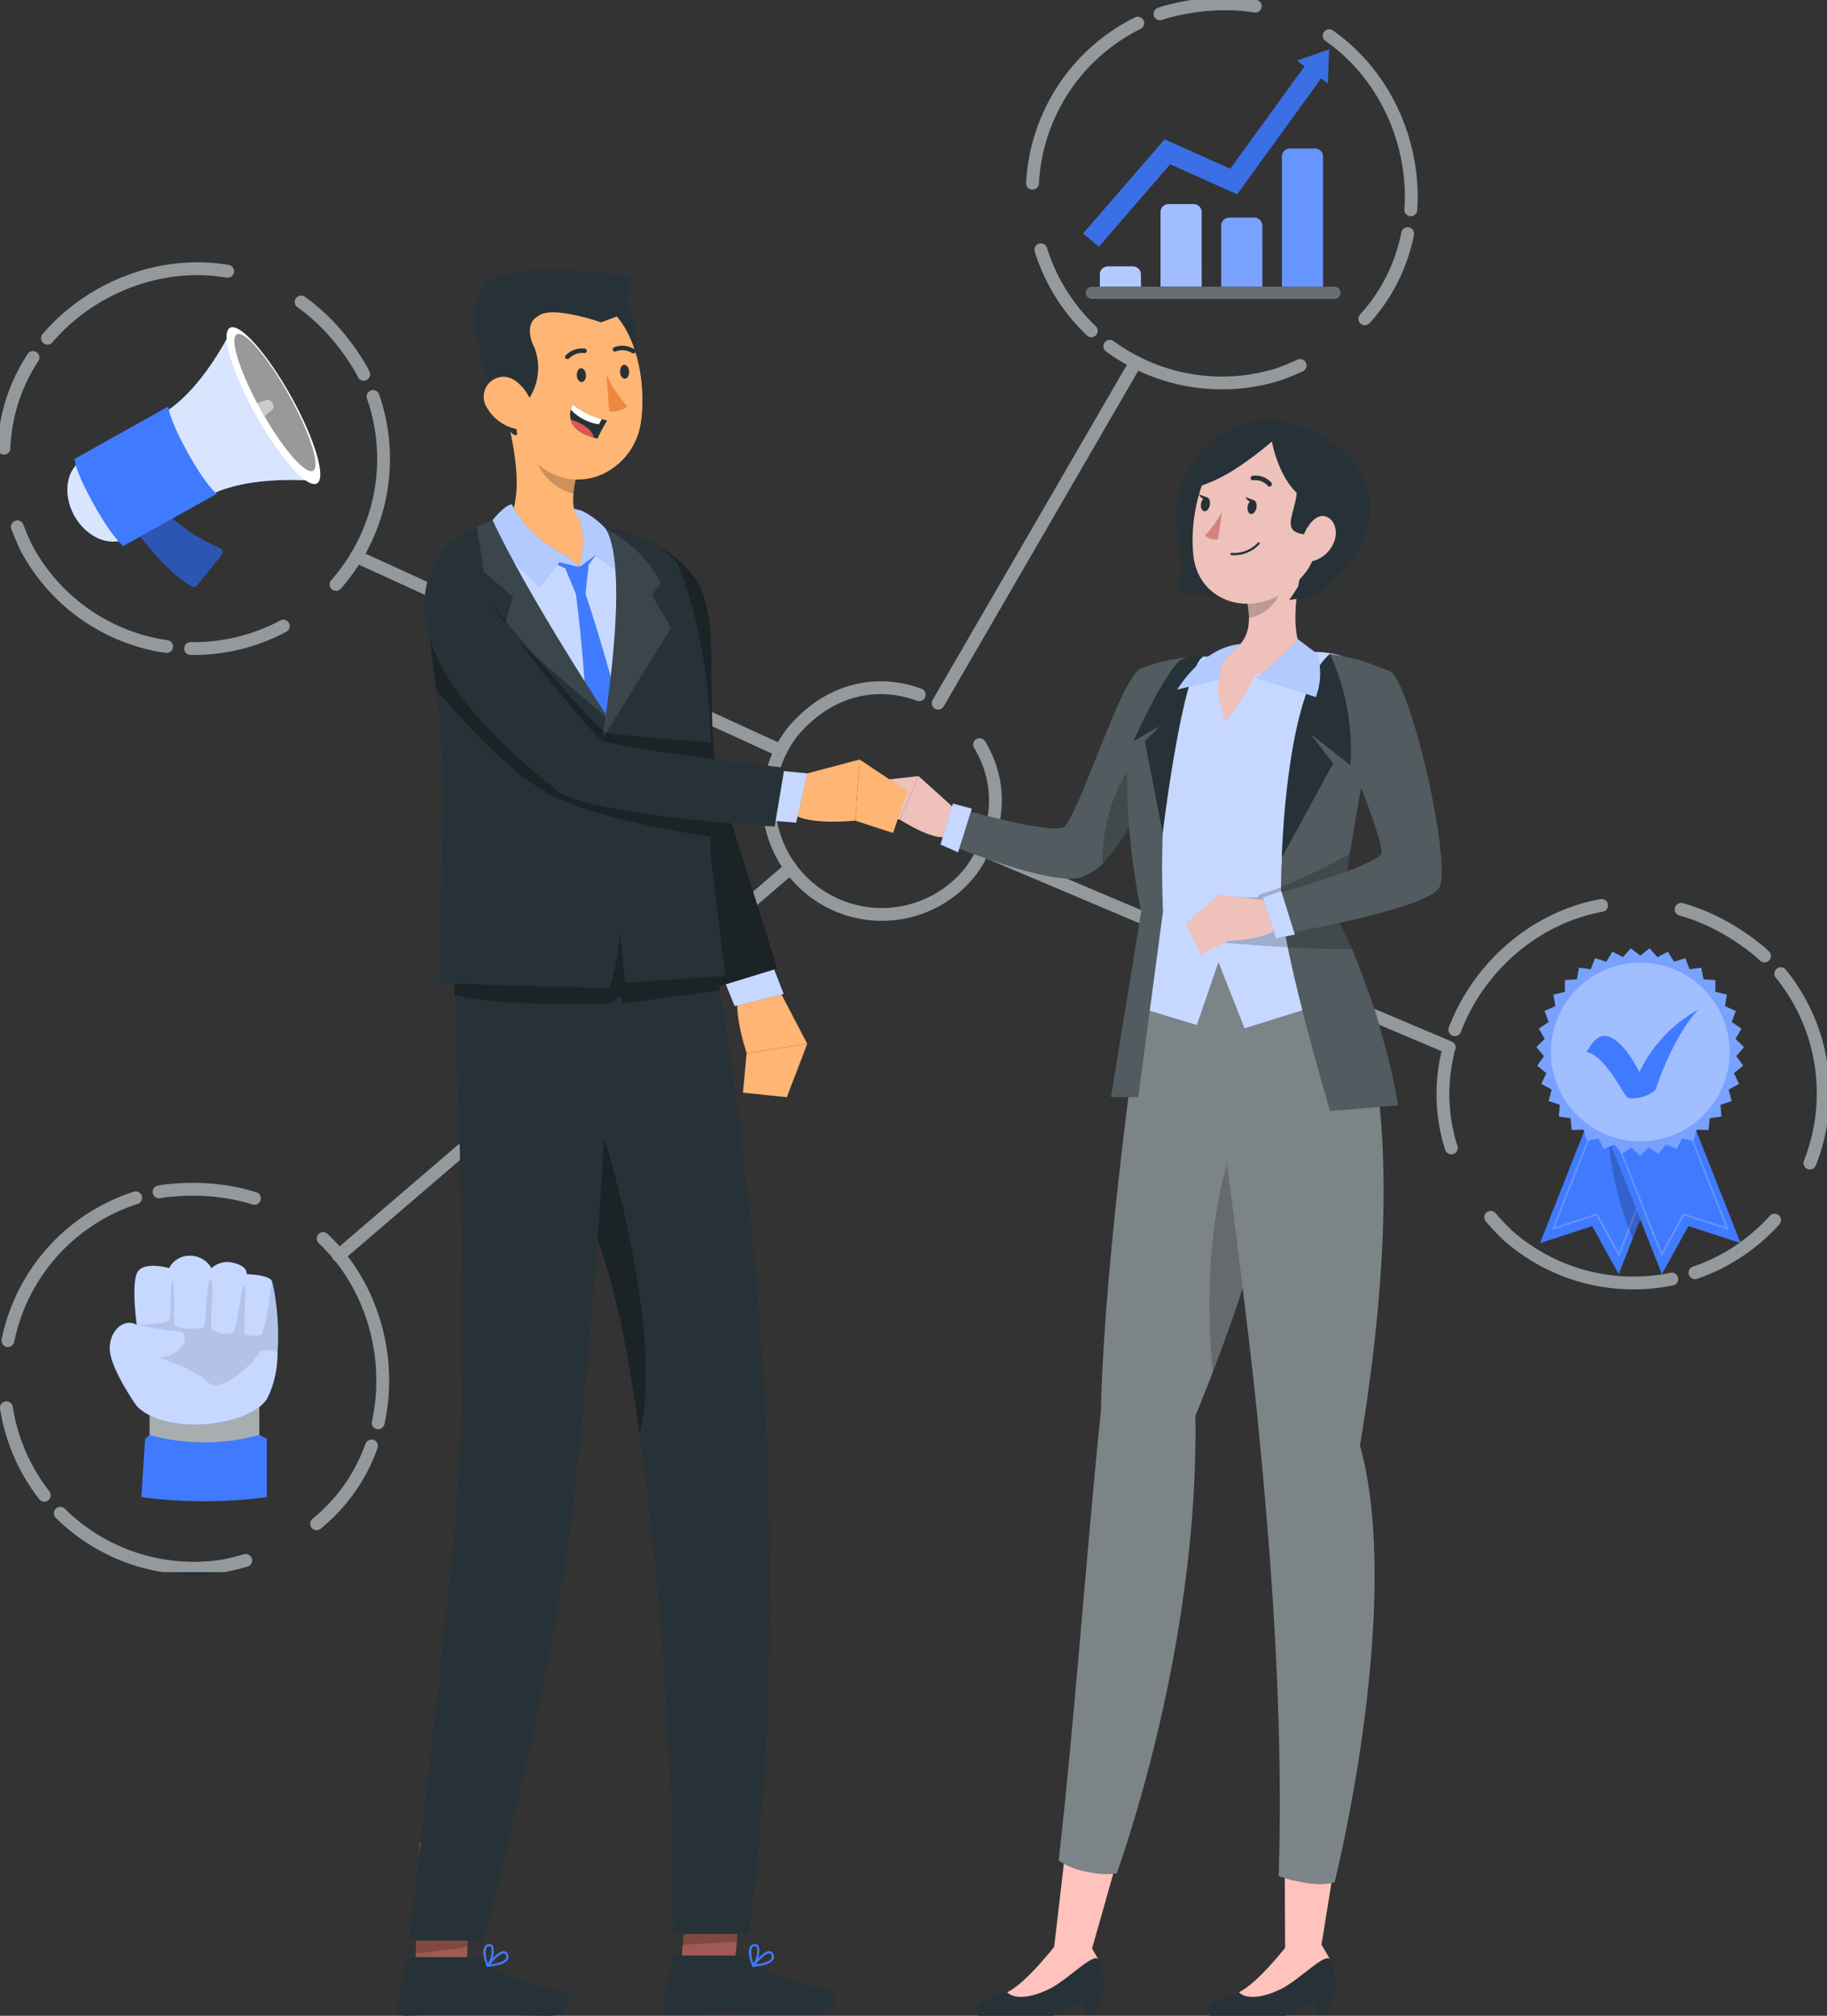 <?xml version="1.0" encoding="UTF-8"?>
<svg xmlns="http://www.w3.org/2000/svg" xmlns:xlink="http://www.w3.org/1999/xlink" width="173.233" height="191.092" viewBox="0 0 173.233 191.092">
  <rect x="0" y="0" width="173.233" height="191.092" fill="#333333" stroke="none"/>
  <defs>
    <clipPath id="clip-path">
      <rect id="Rectangle_244" data-name="Rectangle 244" width="173.233" height="191.092" fill="none"></rect>
    </clipPath>
    <clipPath id="clip-path-2">
      <rect id="Rectangle_187" data-name="Rectangle 187" width="173.232" height="191.092" fill="none"></rect>
    </clipPath>
    <clipPath id="clip-path-3">
      <rect id="Rectangle_185" data-name="Rectangle 185" width="10.653" height="13.337" fill="none"></rect>
    </clipPath>
    <clipPath id="clip-path-4">
      <rect id="Rectangle_186" data-name="Rectangle 186" width="5.896" height="10.809" fill="none"></rect>
    </clipPath>
    <clipPath id="clip-path-6">
      <rect id="Rectangle_188" data-name="Rectangle 188" width="10.652" height="13.337" fill="none"></rect>
    </clipPath>
    <clipPath id="clip-path-8">
      <rect id="Rectangle_190" data-name="Rectangle 190" width="19.671" height="19.651" fill="none"></rect>
    </clipPath>
    <clipPath id="clip-path-9">
      <rect id="Rectangle_191" data-name="Rectangle 191" width="16.938" height="16.938" fill="none"></rect>
    </clipPath>
    <clipPath id="clip-path-10">
      <rect id="Rectangle_192" data-name="Rectangle 192" width="7.163" height="8.139" fill="none"></rect>
    </clipPath>
    <clipPath id="clip-path-11">
      <rect id="Rectangle_193" data-name="Rectangle 193" width="14.834" height="15.947" fill="none"></rect>
    </clipPath>
    <clipPath id="clip-path-12">
      <rect id="Rectangle_194" data-name="Rectangle 194" width="8.479" height="8.004" fill="none"></rect>
    </clipPath>
    <clipPath id="clip-path-13">
      <rect id="Rectangle_195" data-name="Rectangle 195" width="7.697" height="13.021" fill="none"></rect>
    </clipPath>
    <clipPath id="clip-path-14">
      <rect id="Rectangle_196" data-name="Rectangle 196" width="1.566" height="1.564" fill="none"></rect>
    </clipPath>
    <clipPath id="clip-path-15">
      <rect id="Rectangle_199" data-name="Rectangle 199" width="10.406" height="4.522" fill="none"></rect>
    </clipPath>
    <clipPath id="clip-path-16">
      <rect id="Rectangle_200" data-name="Rectangle 200" width="15.939" height="16" fill="none"></rect>
    </clipPath>
    <clipPath id="clip-path-17">
      <rect id="Rectangle_201" data-name="Rectangle 201" width="13.377" height="9.931" fill="none"></rect>
    </clipPath>
    <clipPath id="clip-path-18">
      <rect id="Rectangle_202" data-name="Rectangle 202" width="3.897" height="1.927" fill="none"></rect>
    </clipPath>
    <clipPath id="clip-path-19">
      <rect id="Rectangle_203" data-name="Rectangle 203" width="3.896" height="7.838" fill="none"></rect>
    </clipPath>
    <clipPath id="clip-path-20">
      <rect id="Rectangle_204" data-name="Rectangle 204" width="3.896" height="6.553" fill="none"></rect>
    </clipPath>
    <clipPath id="clip-path-21">
      <rect id="Rectangle_205" data-name="Rectangle 205" width="3.896" height="13.106" fill="none"></rect>
    </clipPath>
    <clipPath id="clip-path-22">
      <rect id="Rectangle_206" data-name="Rectangle 206" width="23.343" height="18.701" fill="none"></rect>
    </clipPath>
    <clipPath id="clip-path-23">
      <rect id="Rectangle_207" data-name="Rectangle 207" width="24.155" height="1.156" fill="none"></rect>
    </clipPath>
    <clipPath id="clip-path-24">
      <rect id="Rectangle_208" data-name="Rectangle 208" width="173.233" height="149.031" fill="none"></rect>
    </clipPath>
    <clipPath id="clip-path-26">
      <rect id="Rectangle_210" data-name="Rectangle 210" width="19.56" height="19.954" fill="none"></rect>
    </clipPath>
    <clipPath id="clip-path-27">
      <rect id="Rectangle_211" data-name="Rectangle 211" width="2.971" height="4.616" fill="none"></rect>
    </clipPath>
    <clipPath id="clip-path-28">
      <rect id="Rectangle_212" data-name="Rectangle 212" width="3.534" height="9.857" fill="none"></rect>
    </clipPath>
    <clipPath id="clip-path-29">
      <rect id="Rectangle_213" data-name="Rectangle 213" width="23.857" height="87.193" fill="none"></rect>
    </clipPath>
    <clipPath id="clip-path-30">
      <rect id="Rectangle_214" data-name="Rectangle 214" width="4.963" height="21.091" fill="none"></rect>
    </clipPath>
    <clipPath id="clip-path-31">
      <rect id="Rectangle_215" data-name="Rectangle 215" width="17.678" height="88.937" fill="none"></rect>
    </clipPath>
    <clipPath id="clip-path-32">
      <rect id="Rectangle_216" data-name="Rectangle 216" width="23.733" height="35.683" fill="none"></rect>
    </clipPath>
    <clipPath id="clip-path-33">
      <rect id="Rectangle_217" data-name="Rectangle 217" width="3.266" height="4.061" fill="none"></rect>
    </clipPath>
    <clipPath id="clip-path-34">
      <rect id="Rectangle_218" data-name="Rectangle 218" width="11.109" height="43.321" fill="none"></rect>
    </clipPath>
    <clipPath id="clip-path-35">
      <rect id="Rectangle_219" data-name="Rectangle 219" width="8.175" height="41.74" fill="none"></rect>
    </clipPath>
    <clipPath id="clip-path-36">
      <rect id="Rectangle_220" data-name="Rectangle 220" width="6.036" height="4.315" fill="none"></rect>
    </clipPath>
    <clipPath id="clip-path-37">
      <rect id="Rectangle_221" data-name="Rectangle 221" width="5.95" height="5.477" fill="none"></rect>
    </clipPath>
    <clipPath id="clip-path-38">
      <rect id="Rectangle_222" data-name="Rectangle 222" width="12.629" height="9.032" fill="none"></rect>
    </clipPath>
    <clipPath id="clip-path-39">
      <rect id="Rectangle_223" data-name="Rectangle 223" width="16.801" height="24.947" fill="none"></rect>
    </clipPath>
    <clipPath id="clip-path-40">
      <rect id="Rectangle_224" data-name="Rectangle 224" width="3.03" height="4.483" fill="none"></rect>
    </clipPath>
    <clipPath id="clip-path-42">
      <rect id="Rectangle_226" data-name="Rectangle 226" width="5.969" height="4.446" fill="none"></rect>
    </clipPath>
    <clipPath id="clip-path-43">
      <rect id="Rectangle_227" data-name="Rectangle 227" width="12.85" height="42.237" fill="none"></rect>
    </clipPath>
    <clipPath id="clip-path-44">
      <rect id="Rectangle_228" data-name="Rectangle 228" width="24.605" height="34.788" fill="none"></rect>
    </clipPath>
    <clipPath id="clip-path-45">
      <rect id="Rectangle_229" data-name="Rectangle 229" width="3.732" height="4.583" fill="none"></rect>
    </clipPath>
    <clipPath id="clip-path-46">
      <rect id="Rectangle_230" data-name="Rectangle 230" width="4.979" height="6.498" fill="none"></rect>
    </clipPath>
    <clipPath id="clip-path-47">
      <rect id="Rectangle_231" data-name="Rectangle 231" width="9.059" height="7.867" fill="none"></rect>
    </clipPath>
    <clipPath id="clip-path-48">
      <rect id="Rectangle_232" data-name="Rectangle 232" width="5.807" height="8.785" fill="none"></rect>
    </clipPath>
    <clipPath id="clip-path-49">
      <rect id="Rectangle_233" data-name="Rectangle 233" width="5.161" height="7.461" fill="none"></rect>
    </clipPath>
    <clipPath id="clip-path-50">
      <rect id="Rectangle_234" data-name="Rectangle 234" width="4.566" height="28.105" fill="none"></rect>
    </clipPath>
    <clipPath id="clip-path-51">
      <rect id="Rectangle_238" data-name="Rectangle 238" width="25.553" height="10.305" fill="none"></rect>
    </clipPath>
    <clipPath id="clip-path-52">
      <rect id="Rectangle_239" data-name="Rectangle 239" width="12.595" height="19.016" fill="none"></rect>
    </clipPath>
    <clipPath id="clip-path-53">
      <rect id="Rectangle_240" data-name="Rectangle 240" width="6.572" height="20.066" fill="none"></rect>
    </clipPath>
    <clipPath id="clip-path-54">
      <rect id="Rectangle_241" data-name="Rectangle 241" width="27.095" height="22.082" fill="none"></rect>
    </clipPath>
    <clipPath id="clip-path-55">
      <rect id="Rectangle_242" data-name="Rectangle 242" width="4.578" height="5.001" fill="none"></rect>
    </clipPath>
  </defs>
  <g id="Group_392" data-name="Group 392" transform="translate(-1.612 -13)">
    <g id="Group_391" data-name="Group 391" transform="translate(1.612 13)" clip-path="url(#clip-path)">
      <path id="Path_672" data-name="Path 672" d="M258.454,180.453l-.027.069-3.566,9.032-1.34,3.4-2.514-4.552-4.946,1.608,4.936-12.5,3.133,1.237,4.135,1.634Z" transform="translate(-100.039 -72.169)" fill="#407bff"></path>
      <g id="Group_241" data-name="Group 241">
        <g id="Group_240" data-name="Group 240" clip-path="url(#clip-path-2)">
          <g id="Group_236" data-name="Group 236" transform="translate(147.133 105.782)" opacity="0.2">
            <g id="Group_235" data-name="Group 235">
              <g id="Group_234" data-name="Group 234" clip-path="url(#clip-path-3)">
                <path id="Path_673" data-name="Path 673" d="M254.316,191.591l-2.151-3.895-4.231,1.375,4.271-10.818,6.382,2.519Zm-2.072-4.094,2.047,3.707,4.081-10.338-6.074-2.4-4.081,10.338Z" transform="translate(-247.934 -178.254)" fill="#fff"></path>
              </g>
            </g>
          </g>
          <g id="Group_239" data-name="Group 239" transform="translate(152.492 106.577)" opacity="0.2">
            <g id="Group_238" data-name="Group 238">
              <g id="Group_237" data-name="Group 237" clip-path="url(#clip-path-4)">
                <path id="Path_674" data-name="Path 674" d="M262.861,181.371l-3.567,9.032a30.246,30.246,0,0,1-2.329-9.929l1.6-.88,4.136,1.634Z" transform="translate(-256.965 -179.594)"></path>
              </g>
            </g>
          </g>
        </g>
      </g>
      <path id="Path_675" data-name="Path 675" d="M262.154,192.951l2.514-4.552,4.945,1.607-4.935-12.5-7.458,2.945Z" transform="translate(-104.576 -72.168)" fill="#407bff"></path>
      <g id="Group_246" data-name="Group 246">
        <g id="Group_245" data-name="Group 245" clip-path="url(#clip-path-2)">
          <g id="Group_244" data-name="Group 244" transform="translate(153.272 105.782)" opacity="0.2">
            <g id="Group_243" data-name="Group 243">
              <g id="Group_242" data-name="Group 242" clip-path="url(#clip-path-6)">
                <path id="Path_676" data-name="Path 676" d="M258.28,180.773l6.382-2.519,4.271,10.818L264.7,187.7l-2.151,3.895Zm10.37,8.033-4.081-10.338-6.074,2.4,4.082,10.338,2.047-3.707Z" transform="translate(-258.28 -178.254)" fill="#fff"></path>
              </g>
            </g>
          </g>
        </g>
      </g>
      <path id="Path_677" data-name="Path 677" d="M255.343,152.184l.882-.69.745.836.992-.521.584.956,1.068-.336.4,1.044,1.112-.139.211,1.1,1.118.062.011,1.12,1.09.26-.189,1.1,1.025.45-.383,1.053.928.626-.565.967.8.782-.729.851.649.913-.869.707.476,1.014-.981.541.287,1.082-1.062.357.09,1.117-1.109.161-.112,1.114-1.119-.039-.309,1.077-1.094-.239-.5,1-1.034-.43-.668.9-.941-.608-.817.766-.817-.766-.941.608-.668-.9-1.034.43-.5-1-1.094.239-.309-1.077-1.12.039-.111-1.114-1.109-.161.09-1.117-1.062-.357.288-1.082-.982-.541.477-1.014-.869-.707.649-.913-.729-.851.8-.782-.565-.967.929-.626-.383-1.053,1.025-.45-.189-1.1,1.09-.26.011-1.12,1.119-.062.211-1.1,1.112.139.4-1.044,1.068.336.584-.956.992.521.745-.836Z" transform="translate(-99.815 -61.592)" fill="#407bff"></path>
      <g id="Group_299" data-name="Group 299">
        <g id="Group_298" data-name="Group 298" clip-path="url(#clip-path-2)">
          <g id="Group_249" data-name="Group 249" transform="translate(145.693 89.902)" opacity="0.3">
            <g id="Group_248" data-name="Group 248">
              <g id="Group_247" data-name="Group 247" clip-path="url(#clip-path-8)">
                <path id="Path_678" data-name="Path 678" d="M255.343,152.184l.882-.69.745.836.992-.521.584.956,1.068-.336.4,1.044,1.112-.139.211,1.1,1.118.062.011,1.12,1.09.26-.189,1.1,1.025.45-.383,1.053.928.626-.565.967.8.782-.729.851.649.913-.869.707.476,1.014-.981.541.287,1.082-1.062.357.09,1.117-1.109.161-.112,1.114-1.119-.039-.309,1.077-1.094-.239-.5,1-1.034-.43-.668.9-.941-.608-.817.766-.817-.766-.941.608-.668-.9-1.034.43-.5-1-1.094.239-.309-1.077-1.12.039-.111-1.114-1.109-.161.09-1.117-1.062-.357.288-1.082-.982-.541.477-1.014-.869-.707.649-.913-.729-.851.8-.782-.565-.967.929-.626-.383-1.053,1.025-.45-.189-1.1,1.09-.26.011-1.12,1.119-.062.211-1.1,1.112.139.4-1.044,1.068.336.584-.956.992.521.745-.836Z" transform="translate(-245.508 -151.494)" fill="#fff"></path>
              </g>
            </g>
          </g>
          <g id="Group_252" data-name="Group 252" transform="translate(147.059 91.258)" opacity="0.3">
            <g id="Group_251" data-name="Group 251">
              <g id="Group_250" data-name="Group 250" clip-path="url(#clip-path-9)">
                <path id="Path_679" data-name="Path 679" d="M264.748,162.248a8.469,8.469,0,1,1-8.47-8.469,8.47,8.47,0,0,1,8.47,8.469" transform="translate(-247.81 -153.78)" fill="#fff"></path>
              </g>
            </g>
          </g>
          <path id="Path_680" data-name="Path 680" d="M253.519,165.3s.679-1.433,1.563-1.519c1.7-.166,3.43,3.425,3.43,3.425a13.337,13.337,0,0,1,5.581-5.918s-2.181,2.095-4.056,7.614a3.372,3.372,0,0,1-2.594.764c-.465-.266-2.061-3.944-3.923-4.366" transform="translate(-103.072 -65.574)" fill="#407bff"></path>
          <path id="Path_681" data-name="Path 681" d="M17.262,75.251c-1.151-2.059-3.389-3-5-2.1s-1.979,3.3-.827,5.356,3.389,3,5,2.1,1.979-3.3.827-5.356" transform="translate(-4.378 -29.602)" fill="#407bff"></path>
          <path id="Path_682" data-name="Path 682" d="M36.41,59.772,32.451,52.49s-2.765,5.933-6.742,8.157l2.017,3.608.318.568,2.02,3.613c3.977-2.224,10.478-1.475,10.478-1.475Z" transform="translate(-10.452 -21.341)" fill="#407bff"></path>
          <g id="Group_255" data-name="Group 255" transform="translate(6.391 43.207)" opacity="0.8" style="isolation: isolate">
            <g id="Group_254" data-name="Group 254">
              <g id="Group_253" data-name="Group 253" clip-path="url(#clip-path-10)">
                <path id="Path_683" data-name="Path 683" d="M17.262,75.251c-1.151-2.059-3.389-3-5-2.1s-1.979,3.3-.827,5.356,3.389,3,5,2.1,1.979-3.3.827-5.356" transform="translate(-10.769 -72.809)" fill="#fff"></path>
              </g>
            </g>
          </g>
          <g id="Group_258" data-name="Group 258" transform="translate(15.257 31.149)" opacity="0.8" style="isolation: isolate">
            <g id="Group_257" data-name="Group 257">
              <g id="Group_256" data-name="Group 256" clip-path="url(#clip-path-11)">
                <path id="Path_684" data-name="Path 684" d="M36.41,59.772,32.451,52.49s-2.765,5.933-6.742,8.157l2.017,3.608.318.568,2.02,3.613c3.977-2.224,10.478-1.475,10.478-1.475Z" transform="translate(-25.709 -52.49)" fill="#fff"></path>
              </g>
            </g>
          </g>
          <path id="Path_685" data-name="Path 685" d="M21.256,82.541s2.863,4.147,5.537,5.661a.444.444,0,0,0,.561-.118l2.279-2.829a.446.446,0,0,0-.166-.691A15.726,15.726,0,0,1,24.2,81c-1.968-2.325-2.943,1.544-2.943,1.544" transform="translate(-8.642 -32.628)" fill="#407bff"></path>
          <g id="Group_261" data-name="Group 261" transform="translate(12.614 47.624)" opacity="0.3" style="isolation: isolate">
            <g id="Group_260" data-name="Group 260">
              <g id="Group_259" data-name="Group 259" clip-path="url(#clip-path-12)">
                <path id="Path_686" data-name="Path 686" d="M21.256,82.541s2.863,4.147,5.537,5.661a.444.444,0,0,0,.561-.118l2.279-2.829a.446.446,0,0,0-.166-.691A15.726,15.726,0,0,1,24.2,81c-1.968-2.325-2.943,1.544-2.943,1.544" transform="translate(-21.256 -80.252)"></path>
              </g>
            </g>
          </g>
          <path id="Path_687" data-name="Path 687" d="M44.769,67.08c-.912.51-3.5-2.38-5.775-6.455s-3.386-7.791-2.475-8.3,3.5,2.38,5.776,6.455,3.386,7.791,2.475,8.3" transform="translate(-14.718 -21.25)" fill="#fff"></path>
          <g id="Group_264" data-name="Group 264" transform="translate(22.216 31.65)" opacity="0.4" style="isolation: isolate">
            <g id="Group_263" data-name="Group 263">
              <g id="Group_262" data-name="Group 262" clip-path="url(#clip-path-13)">
                <path id="Path_688" data-name="Path 688" d="M44.9,66.312c-.682.381-2.7-1.892-4.6-5.161-.11-.185-.218-.377-.326-.57-.131-.233-.258-.461-.376-.685-1.746-3.3-2.606-6.141-1.93-6.519.728-.407,2.938,2.16,4.936,5.734s3.024,6.8,2.3,7.2" transform="translate(-37.436 -53.333)"></path>
              </g>
            </g>
          </g>
          <path id="Path_689" data-name="Path 689" d="M16.53,78.163s-.979-.7-2.753-3.867c-1.919-3.432-1.866-4.394-1.866-4.394l8.877-4.963s.106,1.246,1.906,4.466c1.787,3.2,2.713,3.8,2.713,3.8Z" transform="translate(-4.842 -26.401)" fill="#407bff"></path>
          <path id="Path_690" data-name="Path 690" d="M41.78,65.435c-.11-.185-.218-.377-.326-.571-.131-.233-.258-.46-.376-.685l.919-.29a.427.427,0,0,1,.5.233l.073.131a.427.427,0,0,1-.065.551Z" transform="translate(-16.701 -25.968)" fill="#fff"></path>
          <g id="Group_267" data-name="Group 267" transform="translate(24.377 37.903)" opacity="0.2" style="isolation: isolate">
            <g id="Group_266" data-name="Group 266">
              <g id="Group_265" data-name="Group 265" clip-path="url(#clip-path-14)">
                <path id="Path_691" data-name="Path 691" d="M41.78,65.435c-.11-.185-.218-.377-.326-.571-.131-.233-.258-.46-.376-.685l.919-.29a.427.427,0,0,1,.5.233l.073.131a.427.427,0,0,1-.065.551Z" transform="translate(-41.078 -63.871)"></path>
              </g>
            </g>
          </g>
          <rect id="Rectangle_197" data-name="Rectangle 197" width="10.406" height="4.522" transform="translate(14.183 132.831)" fill="#263238"></rect>
          <g id="Group_270" data-name="Group 270" transform="translate(14.182 132.831)" opacity="0.6" style="isolation: isolate">
            <g id="Group_269" data-name="Group 269">
              <g id="Group_268" data-name="Group 268" clip-path="url(#clip-path-15)">
                <rect id="Rectangle_198" data-name="Rectangle 198" width="10.406" height="4.522" transform="translate(0 0)" fill="#fff"></rect>
              </g>
            </g>
          </g>
          <path id="Path_692" data-name="Path 692" d="M20.1,214.845s-2.559-3.584-2.559-5.461,1.536-2.9,2.559-2.218c0,0-.512-3.614,0-4.879s3.072-.509,3.072-.509a2.143,2.143,0,0,1,1.962-1.183,2.346,2.346,0,0,1,2.048,1.183,2.235,2.235,0,0,1,2.133-.491c1.365.332,1.193,1.071,1.193,1.071s1.964,0,2.391.611,1.28,8.715-.512,11.277-9.556,3.415-12.286.6" transform="translate(-7.133 -81.555)" fill="#407bff"></path>
          <g id="Group_273" data-name="Group 273" transform="translate(10.41 119.043)" opacity="0.7" style="isolation: isolate">
            <g id="Group_272" data-name="Group 272">
              <g id="Group_271" data-name="Group 271" clip-path="url(#clip-path-16)">
                <path id="Path_693" data-name="Path 693" d="M33.447,209.762a9.361,9.361,0,0,1-1.055,4.484c-1.792,2.562-9.557,3.416-12.288.6,0,0-2.562-3.584-2.562-5.461s1.54-2.9,2.562-2.219c0,0-.511-3.617,0-4.879s3.073-.512,3.073-.512a2.14,2.14,0,0,1,1.961-1.177,2.341,2.341,0,0,1,2.045,1.177,2.234,2.234,0,0,1,2.135-.485c1.365.331,1.194,1.065,1.194,1.065s1.963,0,2.39.611a22.32,22.32,0,0,1,.544,6.794" transform="translate(-17.542 -200.599)" fill="#fff"></path>
              </g>
            </g>
          </g>
          <g id="Group_276" data-name="Group 276" transform="translate(12.973 121.382)" opacity="0.1">
            <g id="Group_275" data-name="Group 275">
              <g id="Group_274" data-name="Group 274" clip-path="url(#clip-path-17)">
                <path id="Path_694" data-name="Path 694" d="M35.2,211.365c-.227-.091-1.437-.55-1.779.123-.389.738-3.585,3.928-4.8,2.711s-4.723-2.368-4.723-2.368a2.957,2.957,0,0,0,1.456-.382c1.475-.834,1.219-2.114.427-2.052-.2.016-3.921-.627-3.921-.627s2.731-.078,3.048-.459.065-3.772.323-3.708.123,3.455.188,4.031,2.448.605,2.765.282.233-4.651.693-4.36-.268,4.463.192,4.715a2.463,2.463,0,0,0,1.888.243c.433-.252.828-4.683,1.081-4.489s-.091,4.172.039,4.489.89.334,1.472.2,1.11-5.149,1.11-5.149a22.32,22.32,0,0,1,.544,6.794" transform="translate(-21.86 -204.542)"></path>
              </g>
            </g>
          </g>
          <path id="Path_695" data-name="Path 695" d="M23.361,229.226a19.7,19.7,0,0,0,10.406,0l.713.355v5.532a44.7,44.7,0,0,1-11.9,0l.356-5.5Z" transform="translate(-9.179 -93.195)" fill="#407bff"></path>
          <path id="Path_696" data-name="Path 696" d="M179.629,44.487h-3.9V43.32a.761.761,0,0,1,.76-.76h2.376a.76.76,0,0,1,.76.76Z" transform="translate(-71.447 -17.303)" fill="#407bff"></path>
          <path id="Path_697" data-name="Path 697" d="M189.329,40.438h-3.9V33.361a.76.76,0,0,1,.76-.76h2.376a.76.76,0,0,1,.76.76Z" transform="translate(-75.39 -13.254)" fill="#407bff"></path>
          <path id="Path_698" data-name="Path 698" d="M199.027,41.318h-3.9V35.526a.76.76,0,0,1,.76-.76h2.376a.76.76,0,0,1,.76.76Z" transform="translate(-79.333 -14.135)" fill="#407bff"></path>
          <path id="Path_699" data-name="Path 699" d="M208.727,36.829h-3.9V24.484a.76.76,0,0,1,.76-.76h2.376a.76.76,0,0,1,.76.76Z" transform="translate(-83.277 -9.645)" fill="#407bff"></path>
          <path id="Path_700" data-name="Path 700" d="M195.819,8.086l-1.007.351-1.481.513.721.539-7.042,9.718-6.229-2.793-7.74,8.942,1.51,1.236,6.756-7.808,6.353,2.845,7.957-10.984.63.474.136-3.228Z" transform="translate(-70.353 -3.208)" fill="#407bff"></path>
          <g id="Group_279" data-name="Group 279" transform="translate(104.287 25.257)" opacity="0.6">
            <g id="Group_278" data-name="Group 278">
              <g id="Group_277" data-name="Group 277" clip-path="url(#clip-path-18)">
                <path id="Path_701" data-name="Path 701" d="M179.629,44.487h-3.9V43.32a.761.761,0,0,1,.76-.76h2.376a.76.76,0,0,1,.76.76Z" transform="translate(-175.734 -42.56)" fill="#fff"></path>
              </g>
            </g>
          </g>
          <g id="Group_282" data-name="Group 282" transform="translate(110.042 19.346)" opacity="0.5">
            <g id="Group_281" data-name="Group 281">
              <g id="Group_280" data-name="Group 280" clip-path="url(#clip-path-19)">
                <path id="Path_702" data-name="Path 702" d="M189.329,40.438h-3.9V33.361a.76.76,0,0,1,.76-.76h2.376a.76.76,0,0,1,.76.76Z" transform="translate(-185.433 -32.6)" fill="#fff"></path>
              </g>
            </g>
          </g>
          <g id="Group_285" data-name="Group 285" transform="translate(115.798 20.631)" opacity="0.3">
            <g id="Group_284" data-name="Group 284">
              <g id="Group_283" data-name="Group 283" clip-path="url(#clip-path-20)">
                <path id="Path_703" data-name="Path 703" d="M199.027,41.318h-3.9V35.526a.76.76,0,0,1,.76-.76h2.376a.76.76,0,0,1,.76.76Z" transform="translate(-195.132 -34.766)" fill="#fff"></path>
              </g>
            </g>
          </g>
          <g id="Group_288" data-name="Group 288" transform="translate(121.553 14.078)" opacity="0.2">
            <g id="Group_287" data-name="Group 287">
              <g id="Group_286" data-name="Group 286" clip-path="url(#clip-path-21)">
                <path id="Path_704" data-name="Path 704" d="M208.727,36.829h-3.9V24.484a.76.76,0,0,1,.76-.76h2.376a.76.76,0,0,1,.76.76Z" transform="translate(-204.83 -23.723)" fill="#fff"></path>
              </g>
            </g>
          </g>
          <g id="Group_291" data-name="Group 291" transform="translate(102.689 4.683)" opacity="0.1" style="isolation: isolate">
            <g id="Group_290" data-name="Group 290">
              <g id="Group_289" data-name="Group 289" clip-path="url(#clip-path-22)">
                <path id="Path_705" data-name="Path 705" d="M195.819,8.086l-1.007.351-1.481.513.721.539-7.042,9.718-6.229-2.793-7.74,8.942,1.51,1.236,6.756-7.808,6.353,2.845,7.957-10.984.63.474.136-3.228Z" transform="translate(-173.042 -7.891)"></path>
              </g>
            </g>
          </g>
          <path id="Path_706" data-name="Path 706" d="M197.072,46.964h-23a.578.578,0,1,1,0-1.157h23a.578.578,0,0,1,0,1.157" transform="translate(-70.537 -18.623)" fill="#263238"></path>
          <g id="Group_294" data-name="Group 294" transform="translate(102.958 27.184)" opacity="0.3">
            <g id="Group_293" data-name="Group 293">
              <g id="Group_292" data-name="Group 292" clip-path="url(#clip-path-23)">
                <path id="Path_707" data-name="Path 707" d="M197.072,46.964h-23a.578.578,0,1,1,0-1.157h23a.578.578,0,0,1,0,1.157" transform="translate(-173.495 -45.808)" fill="#fff"></path>
              </g>
            </g>
          </g>
          <path id="Path_708" data-name="Path 708" d="M.873,210.691a17.989,17.989,0,0,0,20.544,15c23.431-4.611,18.176-38.289-5.54-35.549A17.989,17.989,0,0,0,.873,210.691Z" transform="translate(-0.267 -77.242)" fill="none" stroke="#263238" stroke-linecap="round" stroke-linejoin="round" stroke-width="1.217" stroke-dasharray="9.14 2.285 19.041 7.616"></path>
          <path id="Path_709" data-name="Path 709" d="M261.99,174.285a17.989,17.989,0,0,1-25.4,1.351c-17.111-16.658,5.682-42,24.053-26.755A17.989,17.989,0,0,1,261.99,174.285Z" transform="translate(-93.73 -58.621)" fill="none" stroke="#263238" stroke-linecap="round" stroke-linejoin="round" stroke-width="1.217" stroke-dasharray="9.14 2.285 19.041 7.616"></path>
          <path id="Path_710" data-name="Path 710" d="M165.747,23.932a17.988,17.988,0,0,0,22.538,11.8c22.491-8.027,12.31-40.557-10.739-34.337A17.988,17.988,0,0,0,165.747,23.932Z" transform="translate(-67.051 -0.248)" fill="none" stroke="#263238" stroke-linecap="round" stroke-linejoin="round" stroke-width="1.217" stroke-dasharray="9.14 2.285 19.041 7.616"></path>
          <path id="Path_711" data-name="Path 711" d="M27.111,76.807a17.988,17.988,0,0,1-24.346-7.38C-7.652,47.939,22.409,31.871,34.491,52.462A17.989,17.989,0,0,1,27.111,76.807Z" transform="translate(-0.247 -17.454)" fill="none" stroke="#263238" stroke-linecap="round" stroke-linejoin="round" stroke-width="1.217" stroke-dasharray="9.14 2.285 19.041 7.616"></path>
          <path id="Path_712" data-name="Path 712" d="M127,129.113a10.723,10.723,0,0,1-1.931-15.041c9.142-10.912,25.22,1.512,16.972,13.11A10.723,10.723,0,0,1,127,129.113Z" transform="translate(-49.941 -44.666)" fill="none" stroke="#263238" stroke-linecap="round" stroke-linejoin="round" stroke-width="1.217" stroke-dasharray="9.08 2.27 18.918 7.567"></path>
          <line id="Line_1" data-name="Line 1" x1="40.236" y1="18.396" transform="translate(33.799 52.758)" fill="none" stroke="#263238" stroke-linecap="round" stroke-linejoin="round" stroke-width="1.217"></line>
          <line id="Line_2" data-name="Line 2" y1="32.322" x2="18.738" transform="translate(88.955 34.34)" fill="none" stroke="#263238" stroke-linecap="round" stroke-linejoin="round" stroke-width="1.217"></line>
          <line id="Line_3" data-name="Line 3" x2="44.144" y2="18.681" transform="translate(93.279 80.618)" fill="none" stroke="#263238" stroke-linecap="round" stroke-linejoin="round" stroke-width="1.217"></line>
          <line id="Line_4" data-name="Line 4" x1="42.853" y2="36.766" transform="translate(32.1 82.277)" fill="none" stroke="#263238" stroke-linecap="round" stroke-linejoin="round" stroke-width="1.217"></line>
          <g id="Group_297" data-name="Group 297" opacity="0.5">
            <g id="Group_296" data-name="Group 296">
              <g id="Group_295" data-name="Group 295" clip-path="url(#clip-path-24)">
                <path id="Path_713" data-name="Path 713" d="M.873,210.691a17.989,17.989,0,0,0,20.544,15c23.431-4.611,18.176-38.289-5.54-35.549A17.989,17.989,0,0,0,.873,210.691Z" transform="translate(-0.267 -77.242)" fill="none" stroke="#fff" stroke-linecap="round" stroke-linejoin="round" stroke-width="1.217" stroke-dasharray="9.14 2.285 19.041 7.616"></path>
                <path id="Path_714" data-name="Path 714" d="M261.99,174.285a17.989,17.989,0,0,1-25.4,1.351c-17.111-16.658,5.682-42,24.053-26.755A17.989,17.989,0,0,1,261.99,174.285Z" transform="translate(-93.73 -58.621)" fill="none" stroke="#fff" stroke-linecap="round" stroke-linejoin="round" stroke-width="1.217" stroke-dasharray="9.14 2.285 19.041 7.616"></path>
                <path id="Path_715" data-name="Path 715" d="M165.747,23.932a17.988,17.988,0,0,0,22.538,11.8c22.491-8.027,12.31-40.557-10.739-34.337A17.988,17.988,0,0,0,165.747,23.932Z" transform="translate(-67.051 -0.248)" fill="none" stroke="#fff" stroke-linecap="round" stroke-linejoin="round" stroke-width="1.217" stroke-dasharray="9.14 2.285 19.041 7.616"></path>
                <path id="Path_716" data-name="Path 716" d="M27.111,76.807a17.988,17.988,0,0,1-24.346-7.38C-7.652,47.939,22.409,31.871,34.491,52.462A17.989,17.989,0,0,1,27.111,76.807Z" transform="translate(-0.247 -17.454)" fill="none" stroke="#fff" stroke-linecap="round" stroke-linejoin="round" stroke-width="1.217" stroke-dasharray="9.14 2.285 19.041 7.616"></path>
                <path id="Path_717" data-name="Path 717" d="M127,129.113a10.723,10.723,0,0,1-1.931-15.041c9.142-10.912,25.22,1.512,16.972,13.11A10.723,10.723,0,0,1,127,129.113Z" transform="translate(-49.941 -44.666)" fill="none" stroke="#fff" stroke-linecap="round" stroke-linejoin="round" stroke-width="1.217" stroke-dasharray="9.08 2.27 18.918 7.567"></path>
                <line id="Line_5" data-name="Line 5" x1="40.236" y1="18.396" transform="translate(33.799 52.758)" fill="none" stroke="#fff" stroke-linecap="round" stroke-linejoin="round" stroke-width="1.217"></line>
                <line id="Line_6" data-name="Line 6" y1="32.322" x2="18.738" transform="translate(88.955 34.34)" fill="none" stroke="#fff" stroke-linecap="round" stroke-linejoin="round" stroke-width="1.217"></line>
                <line id="Line_7" data-name="Line 7" x2="44.144" y2="18.681" transform="translate(93.279 80.618)" fill="none" stroke="#fff" stroke-linecap="round" stroke-linejoin="round" stroke-width="1.217"></line>
                <line id="Line_8" data-name="Line 8" x1="42.853" y2="36.766" transform="translate(32.1 82.277)" fill="none" stroke="#fff" stroke-linecap="round" stroke-linejoin="round" stroke-width="1.217"></line>
              </g>
            </g>
          </g>
        </g>
      </g>
      <g id="Group_346" data-name="Group 346">
        <g id="Group_345" data-name="Group 345" clip-path="url(#clip-path-2)">
          <path id="Path_718" data-name="Path 718" d="M169.842,106.738c-1.761.284-5.737,13.3-7.337,15.006-.839.892-9.99-1.7-9.99-1.7l-1.08,3.362s10.011,4.132,12.737,3.127c4.565-1.684,6.823-11.08,6.823-11.08Z" transform="translate(-61.568 -43.396)" fill="#263238"></path>
          <g id="Group_302" data-name="Group 302" transform="translate(89.869 63.339)" opacity="0.2">
            <g id="Group_301" data-name="Group 301">
              <g id="Group_300" data-name="Group 300" clip-path="url(#clip-path-26)">
                <path id="Path_719" data-name="Path 719" d="M171,115.451a31.494,31.494,0,0,1-1.365,4.113,16.9,16.9,0,0,1-3.5,5.685,5.787,5.787,0,0,1-1.964,1.282c-2.724,1-12.735-3.127-12.735-3.127l1.074-3.365s9.157,2.593,9.993,1.7c1.6-1.7,5.578-14.723,7.335-15.008Z" transform="translate(-151.439 -106.733)" fill="#fff"></path>
              </g>
            </g>
          </g>
          <path id="Path_720" data-name="Path 720" d="M149.027,127.1l-3.473-3.13-1.767,4.13s3.727,2.415,4.7,1.422Z" transform="translate(-58.459 -50.402)" fill="#eec1bb"></path>
          <path id="Path_721" data-name="Path 721" d="M139.431,124.444l-.482,3.19,2.872.466,1.767-4.13Z" transform="translate(-56.492 -50.402)" fill="#eec1bb"></path>
          <path id="Path_722" data-name="Path 722" d="M153.235,128.85l-1.3,4.133-1.666-.738,1.183-3.878Z" transform="translate(-61.092 -52.19)" fill="#407bff"></path>
          <g id="Group_305" data-name="Group 305" transform="translate(89.172 76.178)" opacity="0.7">
            <g id="Group_304" data-name="Group 304">
              <g id="Group_303" data-name="Group 303" clip-path="url(#clip-path-27)">
                <path id="Path_723" data-name="Path 723" d="M153.235,128.85l-1.3,4.133-1.666-.738,1.183-3.878Z" transform="translate(-150.264 -128.367)" fill="#fff"></path>
              </g>
            </g>
          </g>
          <g id="Group_308" data-name="Group 308" transform="translate(104.541 71.997)" opacity="0.2">
            <g id="Group_307" data-name="Group 307">
              <g id="Group_306" data-name="Group 306" clip-path="url(#clip-path-28)">
                <path id="Path_724" data-name="Path 724" d="M179.686,125.495a16.9,16.9,0,0,1-3.5,5.685,15.828,15.828,0,0,1,3.08-9.857,13.475,13.475,0,0,1,.415,4.172" transform="translate(-176.162 -121.323)"></path>
              </g>
            </g>
          </g>
          <path id="Path_725" data-name="Path 725" d="M188.273,79.5a18.545,18.545,0,0,1,0,5.041s10.154,1.408,12.619-.469,3.555-13.043-1.937-14.115-11.973,2.684-10.682,9.544" transform="translate(-76.478 -28.368)" fill="#263238"></path>
          <path id="Path_726" data-name="Path 726" d="M167.206,317.716h-.85l-.236-1.049-2.813,1.27H156.18s-1.133-1.139,2.261-2.047a2.558,2.558,0,0,0,.481-.184c1.81-.849,4.385-3.715,4.385-3.715h3.911a5.215,5.215,0,0,1-.012,5.727" transform="translate(-63.423 -126.844)" fill="#263238"></path>
          <path id="Path_727" data-name="Path 727" d="M169.541,311.978v.012c-.517-.576-2.866,1.952-4.588,2.813-1.537.766-3.264,1.1-4.029.326,1.811-.849,4.656-4.554,4.656-4.554h3.145s.631,1.035.816,1.4" transform="translate(-65.426 -126.269)" fill="#ffc2bc"></path>
          <path id="Path_728" data-name="Path 728" d="M168.315,301.478l1.794-15.342,5.625,1.658-3.913,13.813" transform="translate(-68.431 -116.333)" fill="#ffc2bc"></path>
          <path id="Path_729" data-name="Path 729" d="M193.008,153.143l-15.367-.722s-4.105,26.456-4.482,43.361c-1.2,11.341-2.625,30.714-4.005,42.572a7.772,7.772,0,0,0,2.921,1.091,8.132,8.132,0,0,0,2.583.122c3.552-10.179,7.738-27.051,7.452-43.365,10.847-26.366,10.9-43.059,10.9-43.059" transform="translate(-68.772 -61.969)" fill="#263238"></path>
          <g id="Group_311" data-name="Group 311" transform="translate(100.379 90.453)" opacity="0.4">
            <g id="Group_310" data-name="Group 310">
              <g id="Group_309" data-name="Group 309" clip-path="url(#clip-path-29)">
                <path id="Path_730" data-name="Path 730" d="M193.006,153.141s-.024,9.37-4.6,25.15c-1.2,4.154-2.724,8.753-4.641,13.744q-.783,2.038-1.656,4.166c.285,16.314-3.9,33.191-7.454,43.368a8.236,8.236,0,0,1-2.581-.125,7.811,7.811,0,0,1-2.926-1.092c1.383-11.857,2.807-31.227,4.006-42.573.38-16.9,4.486-43.356,4.486-43.356Z" transform="translate(-169.149 -152.423)" fill="#fff"></path>
              </g>
            </g>
          </g>
          <g id="Group_314" data-name="Group 314" transform="translate(114.674 108.974)" opacity="0.2">
            <g id="Group_313" data-name="Group 313">
              <g id="Group_312" data-name="Group 312" clip-path="url(#clip-path-30)">
                <path id="Path_731" data-name="Path 731" d="M198.2,190.98c-1.2,4.154-2.724,8.753-4.641,13.744-1.311-13.477,1.81-21.091,1.81-21.091a16.672,16.672,0,0,1,2.831,7.347" transform="translate(-193.237 -183.633)"></path>
              </g>
            </g>
          </g>
          <path id="Path_732" data-name="Path 732" d="M204.23,317.716h-.85l-.236-1.049-2.813,1.27H193.2s-1.133-1.139,2.261-2.047a2.558,2.558,0,0,0,.481-.184c1.81-.849,4.385-3.715,4.385-3.715h3.911a5.215,5.215,0,0,1-.012,5.727" transform="translate(-78.476 -126.844)" fill="#263238"></path>
          <path id="Path_733" data-name="Path 733" d="M206.565,311.978v.012c-.516-.576-2.866,1.952-4.587,2.813-1.537.766-3.264,1.1-4.029.326,1.81-.849,4.656-4.554,4.656-4.554h3.145s.631,1.035.815,1.4" transform="translate(-80.479 -126.269)" fill="#ffc2bc"></path>
          <path id="Path_734" data-name="Path 734" d="M205.285,300.738l-.077-16.423,6,.264-2.605,16.17Z" transform="translate(-83.43 -115.592)" fill="#ffc2bc"></path>
          <path id="Path_735" data-name="Path 735" d="M199,239.276a16.087,16.087,0,0,0,2.889.673,6.5,6.5,0,0,0,2.425-.095c2.739-11.556,5.538-30.18,2.4-41.393,5.993-36.235-1.956-45.924-1.956-45.924l-13.485-1.467s4.343,30.668,5.812,45.655c1.262,12.876,2.381,27.9,1.919,42.551" transform="translate(-77.762 -61.42)" fill="#263238"></path>
          <g id="Group_317" data-name="Group 317" transform="translate(113.504 89.65)" opacity="0.4">
            <g id="Group_316" data-name="Group 316">
              <g id="Group_315" data-name="Group 315" clip-path="url(#clip-path-31)">
                <path id="Path_736" data-name="Path 736" d="M199,239.276a16.087,16.087,0,0,0,2.889.673,6.5,6.5,0,0,0,2.425-.095c2.739-11.556,5.538-30.18,2.4-41.393,5.993-36.235-1.956-45.924-1.956-45.924l-13.485-1.467s4.343,30.668,5.812,45.655c1.262,12.876,2.381,27.9,1.919,42.551" transform="translate(-191.266 -151.07)" fill="#fff"></path>
              </g>
            </g>
          </g>
          <path id="Path_737" data-name="Path 737" d="M197.86,104.133s-10.5,5.2-9.6.448a14.214,14.214,0,0,0-6.414,1.519s-1.513,6.32,0,23.31l-1.079,8.217,6.212,1.877,2.047-5.959,2.478,6.271,10.791-3.371-2.177-6.33s1.1-14.555,4.383-21.207c0,0-.523-4.842-6.644-4.775" transform="translate(-73.495 -42.336)" fill="#407bff"></path>
          <g id="Group_320" data-name="Group 320" transform="translate(107.275 61.796)" opacity="0.7">
            <g id="Group_319" data-name="Group 319">
              <g id="Group_318" data-name="Group 318" clip-path="url(#clip-path-32)">
                <path id="Path_738" data-name="Path 738" d="M197.86,104.133s-10.5,5.2-9.6.448a14.214,14.214,0,0,0-6.414,1.519s-1.38,6.822,0,23.31l-1.079,8.217,6.212,1.877,2.047-5.959,2.478,6.271,10.791-3.371-2.177-6.33s1.1-14.555,4.383-21.207c0,0-.523-4.842-6.644-4.775" transform="translate(-180.77 -104.132)" fill="#fff"></path>
              </g>
            </g>
          </g>
          <path id="Path_739" data-name="Path 739" d="M201.51,88.9c-.725,2.68-1.615,7.591.126,9.379,0,0,2.381,1.9-4.694,1.69A35.122,35.122,0,0,1,194,104.592s-1.081-2.986-.589-4.059c-4.55-.393-.105-2.253-.105-2.253,3.042-.714,3.13-2.931,2.765-5.014Z" transform="translate(-77.801 -36.144)" fill="#eec1bb"></path>
          <g id="Group_323" data-name="Group 323" transform="translate(118.273 54.538)" opacity="0.2">
            <g id="Group_322" data-name="Group 322">
              <g id="Group_321" data-name="Group 321" clip-path="url(#clip-path-33)">
                <path id="Path_740" data-name="Path 740" d="M202.521,91.9,199.3,94.484a8.4,8.4,0,0,1,.147,1.479,4.076,4.076,0,0,0,3.026-2.614,4,4,0,0,0,.046-1.447" transform="translate(-199.302 -91.902)"></path>
              </g>
            </g>
          </g>
          <path id="Path_741" data-name="Path 741" d="M203.469,75.166c-.814,4.328-1.066,6.172-3.535,8.248-3.715,3.123-8.818,1.471-9.307-2.942-.439-3.971.966-10.382,5.424-11.81a5.641,5.641,0,0,1,7.418,6.5" transform="translate(-77.471 -27.789)" fill="#eec1bb"></path>
          <path id="Path_742" data-name="Path 742" d="M206.024,72.742c2.389,3.082-2.517,6.626,2.389,6.42s2.912-7.132,0-8.706-2.389,2.286-2.389,2.286" transform="translate(-83.747 -28.492)" fill="#263238"></path>
          <path id="Path_743" data-name="Path 743" d="M200.178,80.574c-.053.366-.285.649-.52.631s-.382-.328-.329-.694.285-.649.52-.632.382.328.329.694" transform="translate(-81.036 -32.476)" fill="#263238"></path>
          <path id="Path_744" data-name="Path 744" d="M192.73,80.135c-.053.366-.285.649-.52.631s-.382-.328-.329-.694.285-.649.52-.632.382.328.329.694" transform="translate(-78.008 -32.297)" fill="#263238"></path>
          <path id="Path_745" data-name="Path 745" d="M192.367,79.271l-.825-.317s.344.719.825.317" transform="translate(-77.874 -32.1)" fill="#263238"></path>
          <path id="Path_746" data-name="Path 746" d="M194.14,81.776a10.85,10.85,0,0,1-1.614,2.243,1.473,1.473,0,0,0,1.244.339Z" transform="translate(-78.274 -33.247)" fill="#d4827d"></path>
          <path id="Path_747" data-name="Path 747" d="M197.29,87.833a3.385,3.385,0,0,1-.609.009.1.1,0,0,1-.09-.115.115.115,0,0,1,.121-.1,3.072,3.072,0,0,0,2.479-.963.1.1,0,1,1,.16.131,3.233,3.233,0,0,1-2.061,1.039" transform="translate(-79.927 -35.217)" fill="#263238"></path>
          <path id="Path_748" data-name="Path 748" d="M201.62,77.016a.2.2,0,0,1-.151-.065,1.583,1.583,0,0,0-1.4-.538.2.2,0,0,1-.237-.169.234.234,0,0,1,.185-.254,1.974,1.974,0,0,1,1.779.659.22.22,0,0,1-.025.305.224.224,0,0,1-.15.062" transform="translate(-81.244 -30.886)" fill="#263238"></path>
          <path id="Path_749" data-name="Path 749" d="M191.5,76.265a.2.2,0,0,1-.148-.048.213.213,0,0,1-.008-.3,2.264,2.264,0,0,1,1.831-.816.2.2,0,0,1,.172.237.233.233,0,0,1-.249.19,1.809,1.809,0,0,0-1.444.662.233.233,0,0,1-.155.078" transform="translate(-77.769 -30.53)" fill="#263238"></path>
          <path id="Path_750" data-name="Path 750" d="M199.816,79.711l-.825-.317s.344.719.825.317" transform="translate(-80.903 -32.279)" fill="#263238"></path>
          <path id="Path_751" data-name="Path 751" d="M197.022,69.116s.85,5.1,4.238,5.955.638-5.245.638-5.245-.712-2.764-5.289-2.764A9.118,9.118,0,0,0,188.216,78.4a7.377,7.377,0,0,1,.763-3.989c1.014-1.758,2.059-.244,8.043-5.291" transform="translate(-76.42 -27.265)" fill="#263238"></path>
          <path id="Path_752" data-name="Path 752" d="M207.43,68.351c4.839,1.935,6.6,5.1,6.189,8.626s-4.754,7.248-5.458,7.381l-2.174.308s3.346-4.652,2.7-6.229S207.4,76.7,207.4,76.7Z" transform="translate(-83.747 -27.789)" fill="#263238"></path>
          <path id="Path_753" data-name="Path 753" d="M210.932,85.062a3.027,3.027,0,0,1-1.84,1.612c-1.007.268-1.444-.887-1.109-2.04.3-1.038,1.189-2.428,2.174-2.177.969.247,1.282,1.591.775,2.606" transform="translate(-84.513 -33.512)" fill="#eec1bb"></path>
          <path id="Path_754" data-name="Path 754" d="M209.323,104.464c-3.278,3.042-5.038,19.088-4.569,24.27s4.569,19.05,4.569,19.05l6.465-.53s-1.564-9.621-5.554-17.29c0,0,2.541-19.068,4.889-23.812,0,0-2.226-.882-2.915-1.082-.761-.222-2.885-.606-2.885-.606" transform="translate(-83.215 -42.471)" fill="#263238"></path>
          <g id="Group_326" data-name="Group 326" transform="translate(121.464 61.992)" opacity="0.2">
            <g id="Group_325" data-name="Group 325">
              <g id="Group_324" data-name="Group 324" clip-path="url(#clip-path-34)">
                <path id="Path_755" data-name="Path 755" d="M215.788,147.256l-6.468.528s-1.371-4.635-2.611-9.548c-.522-2.047-1.015-4.142-1.383-5.964a34.351,34.351,0,0,1-.57-3.537c-.053-.588-.077-1.323-.077-2.16.024-6.5,1.739-19.411,4.641-22.111,0,0,.5.089,1.11.208.641.131,1.389.285,1.78.4.688.2,2.914,1.086,2.914,1.086a17.784,17.784,0,0,0-.955,2.611c-.089.315-.184.647-.273.991-1.033,3.851-2.006,9.37-2.694,13.667-.593,3.733-.967,6.54-.967,6.54.421.813.819,1.644,1.181,2.486a70.1,70.1,0,0,1,4.374,14.806" transform="translate(-204.68 -104.463)" fill="#fff"></path>
              </g>
            </g>
          </g>
          <path id="Path_756" data-name="Path 756" d="M209.374,104.464a22.006,22.006,0,0,1,1.945,10.554l-3.816-2.993,2.173,2.817-4.871,8.921s.393-15.944,4.569-19.3" transform="translate(-83.266 -42.471)" fill="#263238"></path>
          <path id="Path_757" data-name="Path 757" d="M185.683,104.924s-3.949,6.76-3.245,24.133l-2.348,17.608h-2.582l2.872-17.608s-3.068-13.3.062-23.056a15.3,15.3,0,0,1,5.24-1.076" transform="translate(-72.168 -42.658)" fill="#263238"></path>
          <g id="Group_329" data-name="Group 329" transform="translate(105.34 62.266)" opacity="0.2">
            <g id="Group_328" data-name="Group 328">
              <g id="Group_327" data-name="Group 327" clip-path="url(#clip-path-35)">
                <path id="Path_758" data-name="Path 758" d="M185.683,104.924s-3.949,6.76-3.245,24.133l-2.348,17.608h-2.582l2.872-17.608s-3.068-13.3.062-23.056a15.3,15.3,0,0,1,5.24-1.076" transform="translate(-177.508 -104.924)" fill="#fff"></path>
              </g>
            </g>
          </g>
          <path id="Path_759" data-name="Path 759" d="M187.7,104.856s-.608-.334-1.975.22-4.654,7.792-4.654,7.792l2.5-1.447-1.409,1.447,1.7,8.684s1.891-15.631,3.831-16.7" transform="translate(-73.616 -42.59)" fill="#263238"></path>
          <path id="Path_760" data-name="Path 760" d="M194.143,102.882s-2.335,1.627-2.056,3.335l-3.981.98s2.354-4.032,6.036-4.315" transform="translate(-76.478 -41.828)" fill="#407bff"></path>
          <path id="Path_761" data-name="Path 761" d="M206.431,107.6l-5.572-1.81a29.947,29.947,0,0,0,3.869-3.667l1.84,1.383.006.006a6.571,6.571,0,0,1-.142,4.089" transform="translate(-81.662 -41.52)" fill="#407bff"></path>
          <g id="Group_332" data-name="Group 332" transform="translate(111.629 61.054)" opacity="0.6">
            <g id="Group_331" data-name="Group 331">
              <g id="Group_330" data-name="Group 330" clip-path="url(#clip-path-36)">
                <path id="Path_762" data-name="Path 762" d="M194.143,102.882s-2.335,1.627-2.056,3.335l-3.981.98s2.354-4.032,6.036-4.315" transform="translate(-188.107 -102.882)" fill="#fff"></path>
              </g>
            </g>
          </g>
          <g id="Group_335" data-name="Group 335" transform="translate(119.197 60.603)" opacity="0.6">
            <g id="Group_334" data-name="Group 334">
              <g id="Group_333" data-name="Group 333" clip-path="url(#clip-path-37)">
                <path id="Path_763" data-name="Path 763" d="M206.431,107.6l-5.572-1.81a29.947,29.947,0,0,0,3.869-3.667l1.84,1.383.006.006a6.571,6.571,0,0,1-.142,4.089" transform="translate(-200.859 -102.123)" fill="#fff"></path>
              </g>
            </g>
          </g>
          <g id="Group_338" data-name="Group 338" transform="translate(115.571 80.952)" opacity="0.2">
            <g id="Group_337" data-name="Group 337">
              <g id="Group_336" data-name="Group 336" clip-path="url(#clip-path-38)">
                <path id="Path_764" data-name="Path 764" d="M207.378,145.439c-.261.006-.534.006-.813.006-1.6-.006-3.489-.083-5.276-.184-3.448-.2-6.54-.469-6.54-.469l.255-4.3,3.454.047.172-.32a14.429,14.429,0,0,0,2.012-.653,61.317,61.317,0,0,0,5.881-2.8c.237-.131.451-.249.641-.35-.593,3.733-.967,6.54-.967,6.54.421.813.819,1.644,1.181,2.486" transform="translate(-194.749 -136.413)"></path>
              </g>
            </g>
          </g>
          <path id="Path_765" data-name="Path 765" d="M214.055,107.31c2.074,1.829,5.765,18.359,4.565,20.46s-15.217,4.487-15.217,4.487l-1.349-3.561s11.1-3.062,11.1-4.274c0-1.17-1.941-6.123-1.941-6.123s-.447-5.645,1.118-8.414a15.212,15.212,0,0,1,1.722-2.576" transform="translate(-82.148 -43.628)" fill="#263238"></path>
          <g id="Group_341" data-name="Group 341" transform="translate(119.906 63.682)" opacity="0.2">
            <g id="Group_340" data-name="Group 340">
              <g id="Group_339" data-name="Group 339" clip-path="url(#clip-path-39)">
                <path id="Path_766" data-name="Path 766" d="M214.055,107.31c2.074,1.829,5.765,18.359,4.565,20.46s-15.217,4.487-15.217,4.487l-1.349-3.561s11.1-3.062,11.1-4.274c0-1.17-1.941-6.123-1.941-6.123s-.447-5.645,1.118-8.414a15.212,15.212,0,0,1,1.722-2.576" transform="translate(-202.054 -107.31)" fill="#fff"></path>
              </g>
            </g>
          </g>
          <path id="Path_767" data-name="Path 767" d="M199.391,143.48l-4.638-.589.906,4.4s4.439-.144,4.67-1.514Z" transform="translate(-79.18 -58.094)" fill="#eec1bb"></path>
          <path id="Path_768" data-name="Path 768" d="M189.458,145.652l1.424,2.9,2.624-1.256-.906-4.4Z" transform="translate(-77.027 -58.095)" fill="#eec1bb"></path>
          <path id="Path_769" data-name="Path 769" d="M203.516,142.316l1.288,4.138-1.789.345-1.241-3.86Z" transform="translate(-82.034 -57.861)" fill="#407bff"></path>
          <g id="Group_344" data-name="Group 344" transform="translate(119.74 84.455)" opacity="0.7">
            <g id="Group_343" data-name="Group 343">
              <g id="Group_342" data-name="Group 342" clip-path="url(#clip-path-40)">
                <path id="Path_770" data-name="Path 770" d="M203.516,142.316l1.288,4.138-1.789.345-1.241-3.86Z" transform="translate(-201.774 -142.316)" fill="#fff"></path>
              </g>
            </g>
          </g>
        </g>
      </g>
      <g id="Group_390" data-name="Group 390">
        <g id="Group_389" data-name="Group 389" clip-path="url(#clip-path-2)">
          <path id="Path_771" data-name="Path 771" d="M121.629,157.623l2.8,5.367-5.75.878s-1.821-5.454-.261-6.35Z" transform="translate(-47.888 -64.041)" fill="#ffb573"></path>
          <path id="Path_772" data-name="Path 772" d="M122.866,171.8l-4.156-.428.345-3.751,5.75-.878Z" transform="translate(-48.263 -67.79)" fill="#ffb573"></path>
          <path id="Path_773" data-name="Path 773" d="M119.839,153.217l1.278,3.3-4.642,1.148-1.328-3.273Z" transform="translate(-46.815 -62.293)" fill="#407bff"></path>
          <g id="Group_349" data-name="Group 349" transform="translate(68.332 90.924)" opacity="0.7">
            <g id="Group_348" data-name="Group 348">
              <g id="Group_347" data-name="Group 347" clip-path="url(#clip-path-42)">
                <path id="Path_774" data-name="Path 774" d="M119.839,153.217l1.278,3.3-4.642,1.148-1.328-3.273Z" transform="translate(-115.147 -153.217)" fill="#fff"></path>
              </g>
            </g>
          </g>
          <path id="Path_775" data-name="Path 775" d="M103.247,86.343c-1.572,1.557-.088,20.715-.041,23s6.756,19.236,6.756,19.236l5.415-1.663-5.537-17.671c-.808-2.577-.648-9.175-.708-11.977-.047-2.176-.166-5.6-1.707-7.6a13.959,13.959,0,0,0-4.177-3.326" transform="translate(-41.684 -35.104)" fill="#263238"></path>
          <g id="Group_352" data-name="Group 352" transform="translate(60.843 51.239)" opacity="0.3">
            <g id="Group_351" data-name="Group 351">
              <g id="Group_350" data-name="Group 350" clip-path="url(#clip-path-43)">
                <path id="Path_776" data-name="Path 776" d="M103.247,86.343c-1.572,1.557-.088,20.715-.041,23s6.756,19.236,6.756,19.236l5.415-1.663-5.537-17.671c-.808-2.577-.648-9.175-.708-11.977-.047-2.176-.166-5.6-1.707-7.6a13.959,13.959,0,0,0-4.177-3.326" transform="translate(-102.527 -86.343)"></path>
              </g>
            </g>
          </g>
          <path id="Path_777" data-name="Path 777" d="M126.937,122.876l5.851-1.551-.408,5.8s-5.721.577-6.252-1.142Z" transform="translate(-51.279 -49.326)" fill="#ffb573"></path>
          <path id="Path_778" data-name="Path 778" d="M141.579,124.329l-1.332,3.96-3.583-1.162.408-5.8Z" transform="translate(-55.563 -49.326)" fill="#ffb573"></path>
          <path id="Path_779" data-name="Path 779" d="M89.934,92.273l-.548-5.712c-.948-.162-1.444-1.9-2.513-2a89.55,89.55,0,0,0-10.187,0c-1.011.049-2.031.14-2.991.249L70.668,96.969c.388,3.344.616,6.584.741,9.6.369,8.869-.127,10.488.042,12.629H95.423c-.782-14.077-1.51-22.377-1.994-26.927Z" transform="translate(-28.731 -34.319)" fill="#407bff"></path>
          <g id="Group_355" data-name="Group 355" transform="translate(42.087 50.092)" opacity="0.7">
            <g id="Group_354" data-name="Group 354">
              <g id="Group_353" data-name="Group 353" clip-path="url(#clip-path-44)">
                <path id="Path_780" data-name="Path 780" d="M90.037,92.273l-.548-5.712c-.948-.162-1.444-1.9-2.513-2a89.55,89.55,0,0,0-10.187,0c-.633.03-1.271.078-1.9.136L70.92,98.378c.295,2.843.484,5.6.592,8.193.369,8.869-.127,10.488.042,12.629H95.525c-.671-13.973-1.423-22.332-1.944-26.927Z" transform="translate(-70.92 -84.411)" fill="#fff"></path>
              </g>
            </g>
          </g>
          <path id="Path_781" data-name="Path 781" d="M91.424,86.695a18.18,18.18,0,0,0-1.488,1.8l-.293,2.759s4.178,12.409,4.5,18.18l-1.53,1.465-2.679-2.33a155.712,155.712,0,0,0-1.2-17.285l-1.013-2.45a13.285,13.285,0,0,1-3.7-2.356c-1.091-1.228,7.4.214,7.4.214" transform="translate(-34.123 -34.958)" fill="#407bff"></path>
          <path id="Path_782" data-name="Path 782" d="M80.76,67.32l2.727,2.261L87.2,72.664a12.032,12.032,0,0,0-.236,1.5c-.2,2.013.474,2.594,2.537,3.363a3.93,3.93,0,0,1-1.247,2.708c-.015.329-.889.857-.889.857a5.967,5.967,0,0,0-.758-.715c-5.7-.1-6.455-2.744-6.455-2.744,2.219-2.188,1.366-7.031.611-10.314" transform="translate(-32.586 -27.37)" fill="#ffb573"></path>
          <g id="Group_358" data-name="Group 358" transform="translate(50.881 42.211)" opacity="0.2">
            <g id="Group_357" data-name="Group 357">
              <g id="Group_356" data-name="Group 356" clip-path="url(#clip-path-45)">
                <path id="Path_783" data-name="Path 783" d="M89.471,74.213a12.179,12.179,0,0,0-.236,1.5c-1.384-.278-3.234-1.754-3.428-3.168a6.455,6.455,0,0,1-.048-1.415Z" transform="translate(-85.739 -71.13)"></path>
              </g>
            </g>
          </g>
          <path id="Path_784" data-name="Path 784" d="M96.045,47.161s2.435,5.788-.175,8.91-5.44-8.083-5.44-8.083Z" transform="translate(-36.766 -19.174)" fill="#263238"></path>
          <path id="Path_785" data-name="Path 785" d="M83.768,63.094a5.635,5.635,0,0,0,6.808.533,6.379,6.379,0,0,0,2.9-4.356C94.122,55.2,93,48.635,88.5,47.205a6.111,6.111,0,0,0-7.919,6.747c.608,4.421.758,7.049,3.19,9.142" transform="translate(-32.731 -19.07)" fill="#ffb573"></path>
          <path id="Path_786" data-name="Path 786" d="M92.169,59.51c0,.361.24.64.481.621s.4-.331.379-.691-.246-.64-.481-.621-.4.325-.378.691" transform="translate(-37.472 -23.913)" fill="#263238"></path>
          <path id="Path_787" data-name="Path 787" d="M99.069,58.968c0,.361.246.64.481.621s.4-.33.379-.691-.246-.64-.481-.621-.4.347-.378.691" transform="translate(-40.277 -23.693)" fill="#263238"></path>
          <path id="Path_788" data-name="Path 788" d="M96.9,59.914a12.91,12.91,0,0,0,1.974,2.964,2.1,2.1,0,0,1-1.716.461Z" transform="translate(-39.397 -24.359)" fill="#ed893e"></path>
          <path id="Path_789" data-name="Path 789" d="M99.961,55.928a.224.224,0,0,1-.223,0,1.719,1.719,0,0,0-1.532-.168.212.212,0,1,1-.182-.383h0a2.115,2.115,0,0,1,1.934.186.212.212,0,0,1,.079.29l0,0a.328.328,0,0,1-.073.073" transform="translate(-39.804 -22.452)" fill="#263238"></path>
          <path id="Path_790" data-name="Path 790" d="M90.469,56.658a.2.2,0,0,1-.122-.031.211.211,0,0,1-.008-.3l0,0a2.115,2.115,0,0,1,1.838-.649.212.212,0,0,1,.166.25.218.218,0,0,1-.25.167,1.717,1.717,0,0,0-1.447.536.219.219,0,0,1-.18.03" transform="translate(-36.705 -22.627)" fill="#263238"></path>
          <path id="Path_791" data-name="Path 791" d="M81.848,49l.492.791c-1.4.663-.9,2.323-.506,3.054a5.359,5.359,0,0,1-.9,5.4s-.129-.706-.707-.462-.015,3.3-.015,3.3-.507.868-2-2.893c-1.379-3.478-1.873-6.46-1.311-7.944Z" transform="translate(-31.172 -19.92)" fill="#263238"></path>
          <path id="Path_792" data-name="Path 792" d="M77.624,63.151a4.247,4.247,0,0,0,2.594,1.95c1.444.362,2.126-.941,1.7-2.285-.395-1.191-1.618-2.856-3.053-2.606a1.9,1.9,0,0,0-1.236,2.942" transform="translate(-31.434 -24.469)" fill="#ffb573"></path>
          <path id="Path_793" data-name="Path 793" d="M94.605,66.126a13.36,13.36,0,0,0-.91,1.706c-.11-.027-.221-.054-.33-.087-1.489-.407-2.046-1.088-2.211-1.719a1.987,1.987,0,0,1,0-.942,1.921,1.921,0,0,1,.185-.507,7.288,7.288,0,0,0,2.757,1.4c.307.1.506.147.506.147" transform="translate(-37.038 -26.254)" fill="#263238"></path>
          <path id="Path_794" data-name="Path 794" d="M94.14,65.979l-.281.5a4.593,4.593,0,0,1-2.66-1.393,1.921,1.921,0,0,1,.185-.507,7.279,7.279,0,0,0,2.757,1.4" transform="translate(-37.078 -26.254)" fill="#fff"></path>
          <path id="Path_795" data-name="Path 795" d="M93.4,68.737c-1.49-.407-2.046-1.088-2.211-1.719a4.968,4.968,0,0,1,1.564.78,1.863,1.863,0,0,1,.647.939" transform="translate(-37.075 -27.247)" fill="#de5753"></path>
          <path id="Path_796" data-name="Path 796" d="M89.326,47.529a5.1,5.1,0,0,0,1.162-3.766s-8.54-1.47-12.43,0-1.481,7.8-1.481,7.8S80.586,48.258,82,47.394s5.82.691,5.82.691Z" transform="translate(-30.834 -17.527)" fill="#263238"></path>
          <path id="Path_797" data-name="Path 797" d="M79.979,80.579s1.089,2.876,5.271,4.909l1.125,1.037L84.5,86.049l-1.9,2.4-5.286-5.294s1.738-2.54,2.663-2.574" transform="translate(-31.434 -32.761)" fill="#407bff"></path>
          <path id="Path_798" data-name="Path 798" d="M92.227,86.8l.3-1.653a6.216,6.216,0,0,0-.412-3.123s-.26-.058-.408-.762l.7.179a7.6,7.6,0,0,1,4.276,6.319l-2.966-2.057Z" transform="translate(-37.286 -33.04)" fill="#407bff"></path>
          <g id="Group_361" data-name="Group 361" transform="translate(54.423 48.227)" opacity="0.6">
            <g id="Group_360" data-name="Group 360">
              <g id="Group_359" data-name="Group 359" clip-path="url(#clip-path-46)">
                <path id="Path_799" data-name="Path 799" d="M92.227,86.8l.3-1.653a6.216,6.216,0,0,0-.412-3.123s-.26-.058-.408-.762l.7.179a7.6,7.6,0,0,1,4.276,6.319l-2.966-2.057Z" transform="translate(-91.709 -81.267)" fill="#fff"></path>
              </g>
            </g>
          </g>
          <g id="Group_364" data-name="Group 364" transform="translate(45.882 47.818)" opacity="0.6">
            <g id="Group_363" data-name="Group 363">
              <g id="Group_362" data-name="Group 362" clip-path="url(#clip-path-47)">
                <path id="Path_800" data-name="Path 800" d="M79.979,80.579s1.089,2.876,5.271,4.909l1.125,1.037L84.5,86.049l-1.9,2.4-5.286-5.294s1.738-2.54,2.663-2.574" transform="translate(-77.316 -80.579)" fill="#fff"></path>
              </g>
            </g>
          </g>
          <path id="Path_801" data-name="Path 801" d="M108.792,306.753l5.042.528.255-2.922.69-7.952-5.042-.535-.764,8.785Z" transform="translate(-44.231 -120.291)" fill="#9f5b53"></path>
          <path id="Path_802" data-name="Path 802" d="M66.38,305.46h4.887l.043-1.107.007-.136.249-7.088.006-.143.1-2.717H66.778Z" transform="translate(-26.988 -119.639)" fill="#9f5b53"></path>
          <g id="Group_367" data-name="Group 367" transform="translate(64.741 175.581)" opacity="0.2" style="isolation: isolate">
            <g id="Group_366" data-name="Group 366">
              <g id="Group_365" data-name="Group 365" clip-path="url(#clip-path-48)">
                <path id="Path_803" data-name="Path 803" d="M109.86,295.872l-.765,8.785,5.117-.3.69-7.952Z" transform="translate(-109.096 -295.872)"></path>
              </g>
            </g>
          </g>
          <g id="Group_370" data-name="Group 370" transform="translate(39.423 177.738)" opacity="0.2" style="isolation: isolate">
            <g id="Group_369" data-name="Group 369">
              <g id="Group_368" data-name="Group 368" clip-path="url(#clip-path-49)">
                <path id="Path_804" data-name="Path 804" d="M66.433,306.968h.007l4.893-.622h.007l.255-6.839h-.006l-4.9.392-.249,6.855Z" transform="translate(-66.433 -299.507)"></path>
              </g>
            </g>
          </g>
          <path id="Path_805" data-name="Path 805" d="M70.732,312.632H64.795a.429.429,0,0,0-.417.336l-.964,4.352a.721.721,0,0,0,.557.854.713.713,0,0,0,.158.016c1.922-.031,3.32-.15,5.733-.15,1.486,0,5.969.155,8.021.155s2.319-2.027,1.479-2.214c-3.768-.821-6.6-1.958-7.809-3.04a1.18,1.18,0,0,0-.821-.311" transform="translate(-25.776 -127.105)" fill="#263238"></path>
          <path id="Path_806" data-name="Path 806" d="M113.165,312.37h-5.938a.43.43,0,0,0-.417.336l-.964,4.352a.721.721,0,0,0,.557.855.713.713,0,0,0,.158.016c1.921-.031,3.32-.15,5.733-.15,1.486,0,5.969.155,8.021.155s2.319-2.027,1.479-2.214c-3.768-.821-6.6-1.958-7.809-3.04a1.183,1.183,0,0,0-.821-.311" transform="translate(-43.027 -126.998)" fill="#263238"></path>
          <path id="Path_807" data-name="Path 807" d="M65.326,242.106h7.08s5.7-21.6,7.952-37.137c.356-2.415.73-5.578,1.11-9.269.605-5.958,1.217-13.1,1.768-19.987,1.691,4.546,2.979,11.05,3.976,18.42a351.51,351.51,0,0,1,3.187,47.35h7.169c4.605-35.155.273-70.886-2.73-89.437-.611-3.762-1.169-6.813-1.584-9.014H69.284c-.006.5.16,4.136.374,9.453.481,12.106,1.169,32.918.445,45.048-.623,10.539-4.777,44.573-4.777,44.573" transform="translate(-26.559 -58.152)" fill="#263238"></path>
          <path id="Path_808" data-name="Path 808" d="M121.47,312.946a5.621,5.621,0,0,1-1.186.216.1.1,0,0,1-.1-.053.1.1,0,0,1,.008-.113c.106-.139,1.045-1.355,1.631-1.32a.39.39,0,0,1,.323.206.574.574,0,0,1,.051.58,1.213,1.213,0,0,1-.728.485m-.959-.017c.812-.1,1.366-.3,1.5-.564a.376.376,0,0,0-.045-.378.184.184,0,0,0-.155-.1c-.316-.019-.909.57-1.3,1.046" transform="translate(-48.858 -126.716)" fill="#407bff"></path>
          <path id="Path_809" data-name="Path 809" d="M120.1,312.7a.1.1,0,0,1-.049,0,.1.1,0,0,1-.08-.063c-.021-.05-.515-1.246-.219-1.8a.523.523,0,0,1,.376-.275.4.4,0,0,1,.458.184,2.313,2.313,0,0,1-.44,1.92.1.1,0,0,1-.046.03m.022-1.917a.31.31,0,0,0-.185.157,2.323,2.323,0,0,0,.16,1.445,2.111,2.111,0,0,0,.309-1.531c-.031-.054-.086-.112-.236-.083l-.047.012" transform="translate(-48.648 -126.262)" fill="#407bff"></path>
          <path id="Path_810" data-name="Path 810" d="M79.037,312.946a5.621,5.621,0,0,1-1.186.216.1.1,0,0,1-.1-.053A.106.106,0,0,1,77.76,313c.106-.139,1.044-1.355,1.631-1.32a.39.39,0,0,1,.323.206.574.574,0,0,1,.05.58,1.21,1.21,0,0,1-.727.485m-.959-.017c.812-.1,1.366-.3,1.5-.564a.376.376,0,0,0-.045-.378.184.184,0,0,0-.155-.1c-.316-.019-.909.57-1.3,1.046" transform="translate(-31.606 -126.716)" fill="#407bff"></path>
          <path id="Path_811" data-name="Path 811" d="M77.667,312.7a.1.1,0,0,1-.128-.059c-.021-.05-.515-1.246-.219-1.8a.523.523,0,0,1,.376-.275.4.4,0,0,1,.458.184,2.313,2.313,0,0,1-.44,1.92.1.1,0,0,1-.046.03m.022-1.917a.31.31,0,0,0-.185.157,2.323,2.323,0,0,0,.16,1.445,2.111,2.111,0,0,0,.309-1.531c-.031-.054-.086-.112-.236-.083l-.047.012" transform="translate(-31.397 -126.262)" fill="#407bff"></path>
          <g id="Group_373" data-name="Group 373" transform="translate(56.676 107.877)" opacity="0.3">
            <g id="Group_372" data-name="Group 372">
              <g id="Group_371" data-name="Group 371" clip-path="url(#clip-path-50)">
                <path id="Path_812" data-name="Path 812" d="M95.5,191.465c1.693,4.55,2.983,11.05,3.977,18.424,2.409-9.863-3.352-28.105-3.352-28.105Z" transform="translate(-95.505 -181.784)"></path>
              </g>
            </g>
          </g>
          <path id="Path_813" data-name="Path 813" d="M96.554,146.082l-.382-6.039H72.494s-.738,1.419-.661,5.5Z" transform="translate(-29.203 -56.937)" fill="#263238"></path>
          <rect id="Rectangle_235" data-name="Rectangle 235" width="2.536" height="1.751" transform="translate(64.817 83.869)"></rect>
          <rect id="Rectangle_236" data-name="Rectangle 236" width="10.698" height="1.751" transform="translate(53.406 83.869)"></rect>
          <rect id="Rectangle_237" data-name="Rectangle 237" width="9.271" height="1.751" transform="translate(43.421 83.869)"></rect>
          <g id="Group_376" data-name="Group 376" transform="translate(42.725 84.88)" opacity="0.3">
            <g id="Group_375" data-name="Group 375">
              <g id="Group_374" data-name="Group 374" clip-path="url(#clip-path-51)">
                <path id="Path_814" data-name="Path 814" d="M72,143.032c-.006.5.16,4.136.374,9.453,4.575,1.181,14.717.789,14.717.789l.938-.718.35.718,9.175-1.228c-.611-3.762-1.169-6.813-1.584-9.014Z" transform="translate(-71.996 -143.032)"></path>
              </g>
            </g>
          </g>
          <path id="Path_815" data-name="Path 815" d="M97.748,143.117H100a.324.324,0,0,0,.324-.324v-1.34a.324.324,0,0,0-.324-.324H97.748a.324.324,0,0,0-.324.324v1.34a.324.324,0,0,0,.324.324" transform="translate(-39.609 -57.378)" fill="#fff"></path>
          <path id="Path_816" data-name="Path 816" d="M86.452,122.686a29.075,29.075,0,0,1-1,5.175l-16.195-.475s.32-12.753.457-17.94a93.851,93.851,0,0,0-.76-9.982c-.285-2.587-.617-5.246-.914-7.543a4.946,4.946,0,0,1-.047-.51,7.114,7.114,0,0,1,5.531-7.347l11.9,18.385.03.047s.083.439.2,1.217c.249,1.59.665,4.587.9,8.13a63.2,63.2,0,0,1-.1,10.842" transform="translate(-27.638 -34.178)" fill="#263238"></path>
          <path id="Path_817" data-name="Path 817" d="M77.685,83.084,76.2,83.71l.663,4.267,2.761,2.37-.868,3.029L88.794,102.1S80.827,89.941,77.685,83.084" transform="translate(-30.979 -33.779)" fill="#263238"></path>
          <g id="Group_379" data-name="Group 379" transform="translate(45.219 49.305)" opacity="0.1">
            <g id="Group_378" data-name="Group 378">
              <g id="Group_377" data-name="Group 377" clip-path="url(#clip-path-52)">
                <path id="Path_818" data-name="Path 818" d="M77.685,83.084,76.2,83.71l.663,4.267,2.761,2.37-.868,3.029L88.794,102.1S80.827,89.941,77.685,83.084" transform="translate(-76.199 -83.084)" fill="#fff"></path>
              </g>
            </g>
          </g>
          <path id="Path_819" data-name="Path 819" d="M107.857,126.828l-9.5.647-.445-4.647v-.006l-1.062-11.133-.688-7.21c.107-.267.214-.528.309-.789.148-.374.285-.736.409-1.1,4.682-13.073-.374-18.177-.374-18.177a10.047,10.047,0,0,1,6.7,3.107c1.745,3.851,3.15,10.382,3.3,17.176.083,3.762.036,7.074-.006,8.937-.018,1.015-.042,1.6-.042,1.6Z" transform="translate(-39.095 -34.32)" fill="#263238"></path>
          <path id="Path_820" data-name="Path 820" d="M96.5,84.411s3.759,1.845,5.239,5.2l-.852,1.111,1.84,3.112-6.572,10.64s2.831-16.141.345-20.066" transform="translate(-39.093 -34.319)" fill="#263238"></path>
          <g id="Group_382" data-name="Group 382" transform="translate(57.062 50.092)" opacity="0.1">
            <g id="Group_381" data-name="Group 381">
              <g id="Group_380" data-name="Group 380" clip-path="url(#clip-path-53)">
                <path id="Path_821" data-name="Path 821" d="M96.5,84.411s3.759,1.845,5.239,5.2l-.852,1.111,1.84,3.112-6.572,10.64s2.831-16.141.345-20.066" transform="translate(-96.155 -84.411)" fill="#fff"></path>
              </g>
            </g>
          </g>
          <g id="Group_385" data-name="Group 385" transform="translate(40.353 57.234)" opacity="0.3">
            <g id="Group_384" data-name="Group 384">
              <g id="Group_383" data-name="Group 383" clip-path="url(#clip-path-54)">
                <path id="Path_822" data-name="Path 822" d="M95.043,118.527c-2.113-.32-5.347-.866-8.48-1.65-.392-.089-.777-.19-1.163-.3a31.121,31.121,0,0,1-5.009-1.733c-4.018-1.893-8.913-7.329-11.43-10.35-.285-2.587-.617-5.246-.914-7.543a4.947,4.947,0,0,1-.047-.51h6.207s9.151,11.1,10.812,12.136a.9.9,0,0,0,.136.065,4.3,4.3,0,0,0,.5.1c1.668.261,6.391.629,9.388.843.083,3.762.036,7.074-.006,8.937" transform="translate(-68 -96.445)"></path>
              </g>
            </g>
          </g>
          <path id="Path_823" data-name="Path 823" d="M122.323,122.978l3.521.338-1.056,4.663-3.521-.282Z" transform="translate(-49.303 -49.999)" fill="#407bff"></path>
          <g id="Group_388" data-name="Group 388" transform="translate(71.964 72.979)" opacity="0.7">
            <g id="Group_387" data-name="Group 387">
              <g id="Group_386" data-name="Group 386" clip-path="url(#clip-path-55)">
                <path id="Path_824" data-name="Path 824" d="M122.323,122.978l3.521.338-1.056,4.663-3.521-.282Z" transform="translate(-121.266 -122.978)" fill="#fff"></path>
              </g>
            </g>
          </g>
          <path id="Path_825" data-name="Path 825" d="M68.227,92.081c-2.818,8.487,9.1,17.722,12.084,20.163s20.706,3.467,20.706,3.467l.933-5.577s-16.139-1.84-17.324-2.619S75.732,97.077,73.739,94.022a4.959,4.959,0,0,0-5.512-1.942" transform="translate(-27.565 -37.356)" fill="#263238"></path>
        </g>
      </g>
    </g>
  </g>
</svg>
